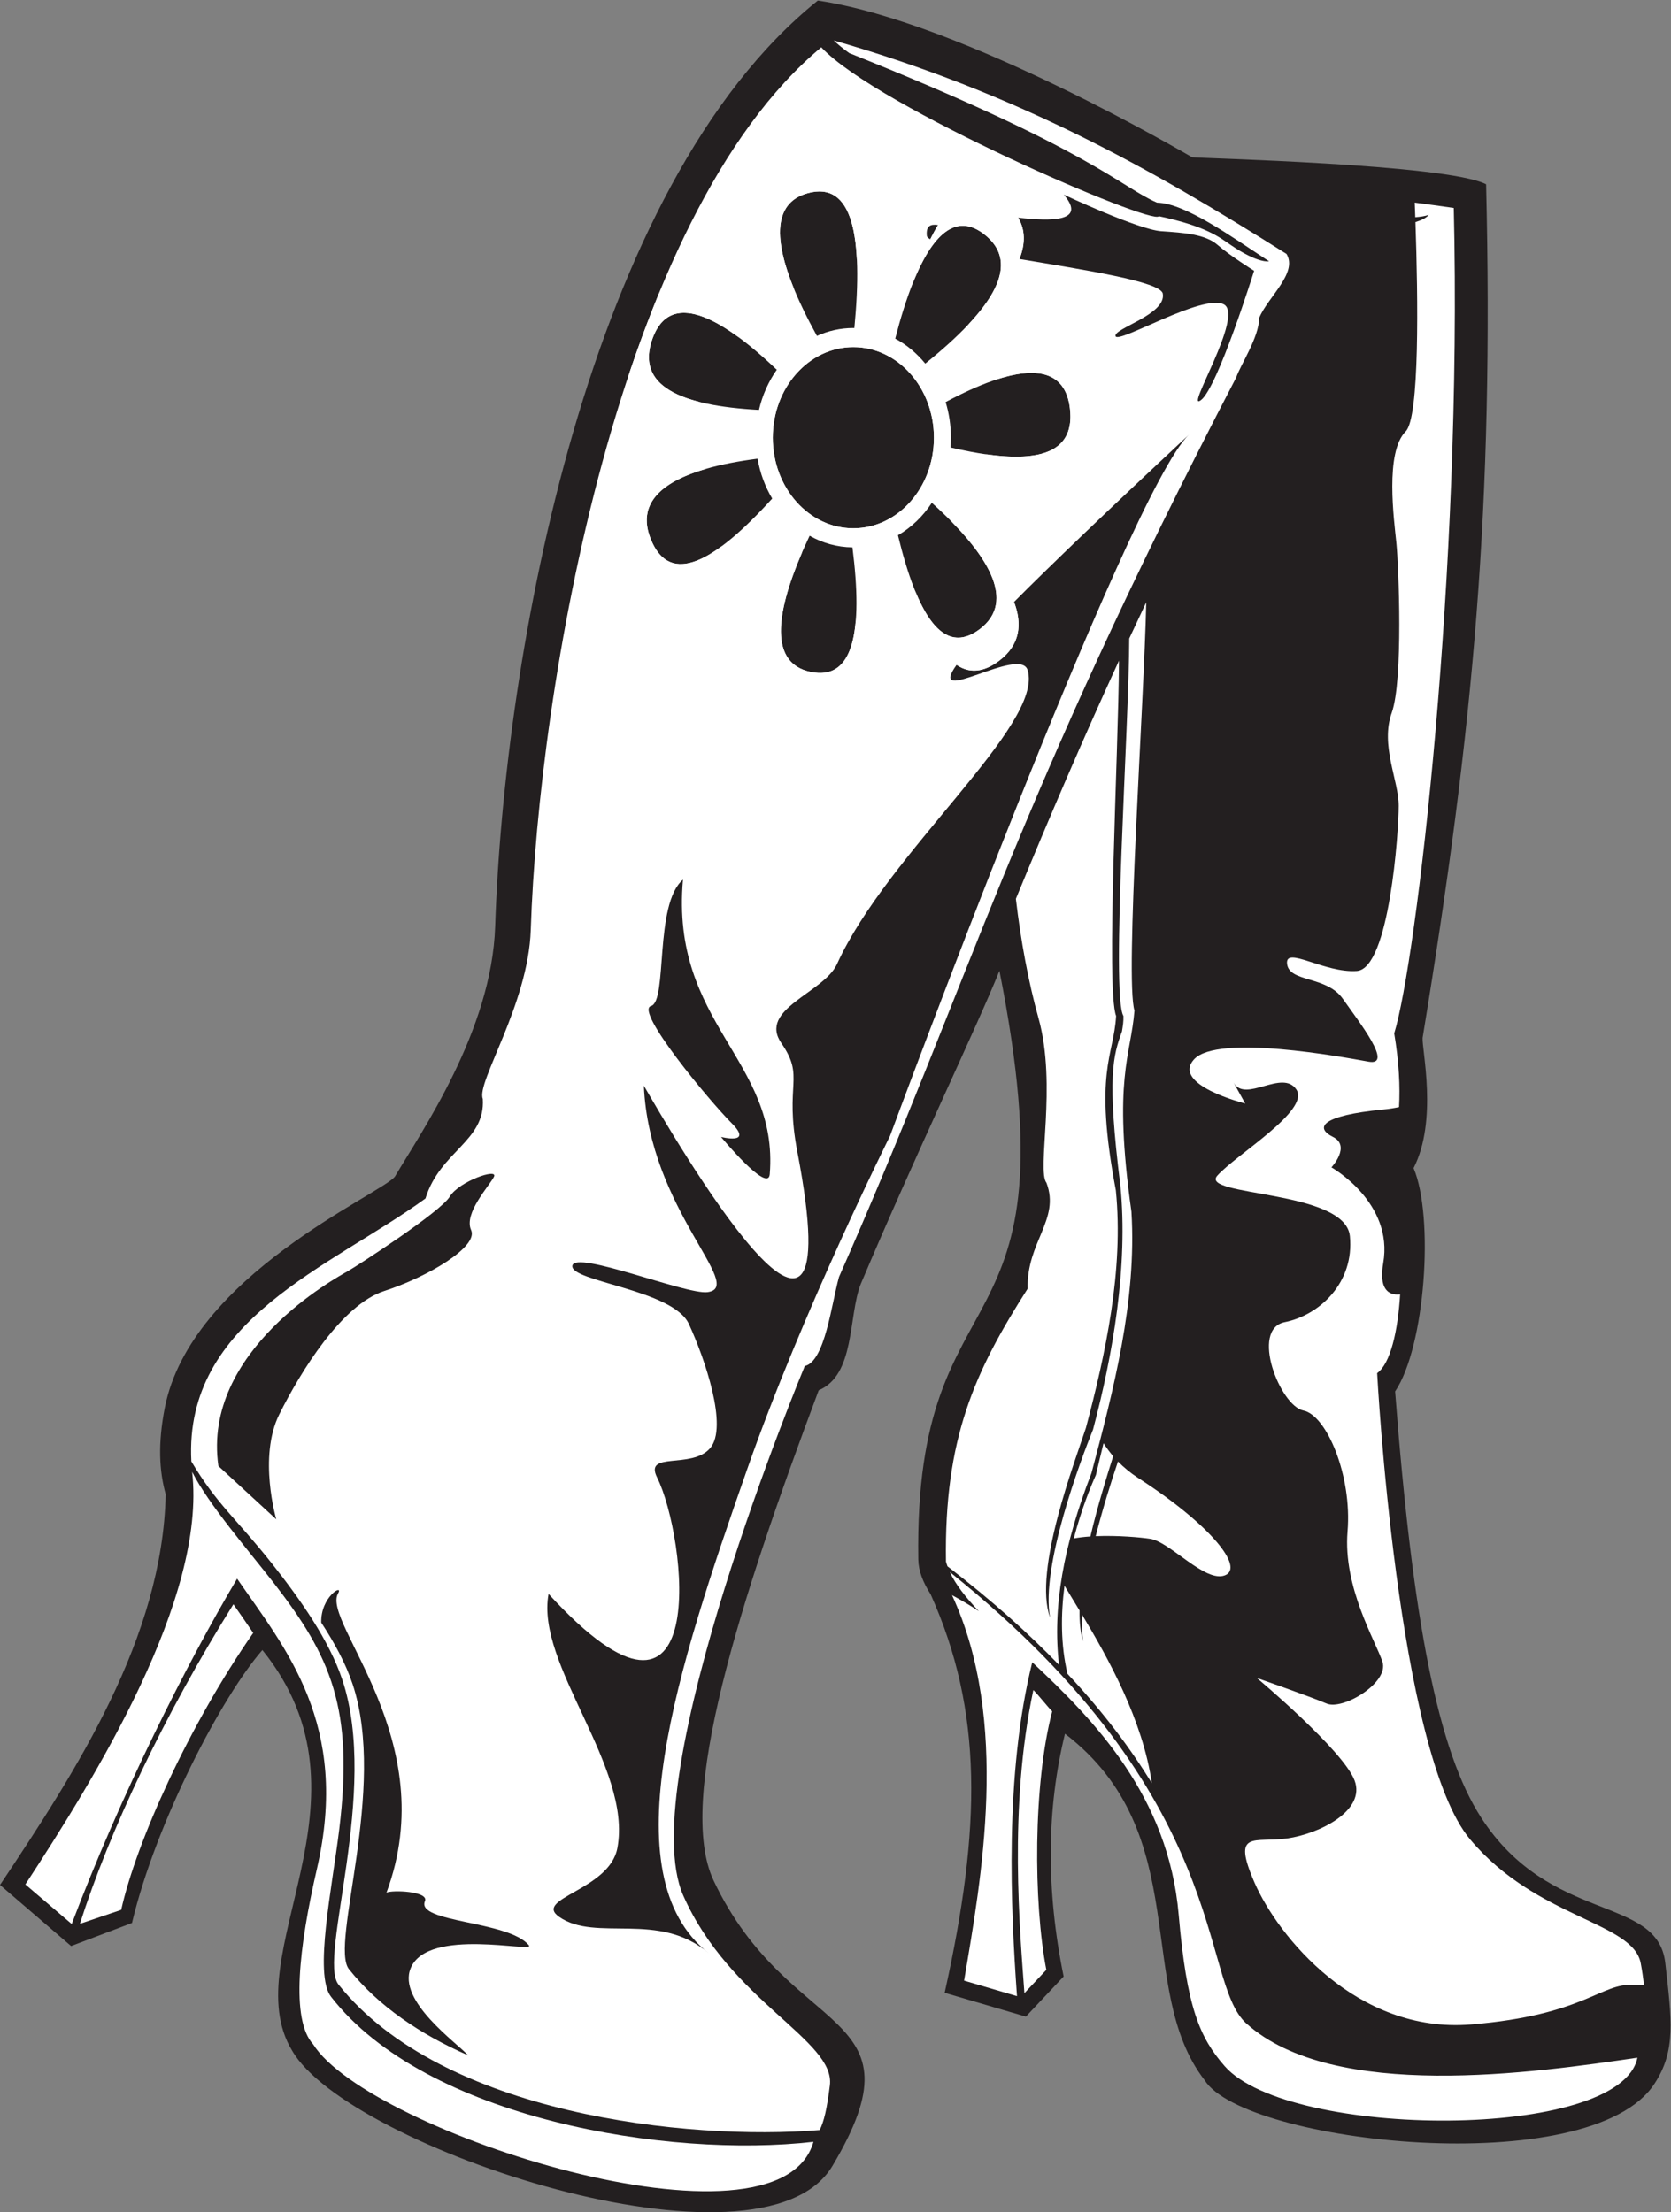 <?xml version="1.0" encoding="UTF-8" standalone="no"?>
<svg
   xmlns:dc="http://purl.org/dc/elements/1.1/"
   xmlns:cc="http://creativecommons.org/ns#"
   xmlns:rdf="http://www.w3.org/1999/02/22-rdf-syntax-ns#"
   xmlns:svg="http://www.w3.org/2000/svg"
   xmlns="http://www.w3.org/2000/svg"
   viewBox="0 0 608.093 804.96"
   height="804.96"
   width="608.093"
   xml:space="preserve"
   id="svg2"
   version="1.1"><rect x="0" y="0" width="608.093" height="804.96" fill="#808080" stroke="none"/><defs
     id="defs6" /><g
     transform="matrix(1.333,0,0,-1.333,0,804.96)"
     id="g10"><g
       transform="scale(0.1)"
       id="g12"><path
         id="path14"
         style="fill:#231f20;fill-opacity:1;fill-rule:evenodd;stroke:none"
         d="M 3808.67,2240.54 C 3856.95,1607.4 3926.48,1258.3 4043.48,1077.27 4232.13,785.371 4525.04,867.012 4546.25,680.41 4564,524.148 4575.8,441.23 4516.86,350.945 4341.78,82.781 3397.25,187.676 3288.69,360.41 c -193.92,250.559 -25.04,673.14 -381.35,945.75 -49.8,-204.15 -52.34,-423.926 -3.63,-662.613 l -103.08,-109.524 -221.72,64.961 c 100.04,450.286 105.25,767.516 -38.21,1087.686 -20.95,32.6 -33.32,64.12 -33.79,95.35 -12.55,825.46 435.38,527.87 221.51,1606.72 -61.7,-153.7 -231.25,-505.89 -378.87,-855.77 -33.91,-86.76 -14.37,-247.4 -114.45,-289.24 C 2018.93,1666.84 1844.7,1123.52 1948.23,905.168 2155.79,467.422 2530.92,560.215 2272.7,126.648 2078.29,-199.766 947.672,177.402 797.301,441.504 639.434,702.059 1046.61,1125.86 716.305,1534.59 607.074,1410.22 425.793,1065.37 360.316,789.59 L 194.121,726.66 0,893.398 c 209.574,313.982 443.777,674.862 452.359,1066.392 -17.855,63.94 -21.504,139.06 -2.488,236.15 70.734,361.08 588.849,581.87 628.159,630.94 72.68,123.3 264.52,398.03 273.8,683.43 23.9,735.18 250.81,2020.96 880.86,2526.89 397.13,-58.53 1019.6,-427.16 1021.84,-427.74 10.55,-2.7 694.96,-18.25 802.56,-73.8 20.96,-878.2 -33.24,-1477.07 -173.42,-2330.14 -1.93,-33.14 41.96,-225.26 -24.59,-355.38 56.47,-133.3 31.96,-487.39 -50.41,-609.6 v 0" /><path
         id="path16"
         style="fill:#ffffff;fill-opacity:1;fill-rule:evenodd;stroke:none"
         d="m 4470.08,421.887 c -44.9,-227.676 -952.01,-222.199 -1126.6,-23.176 -68.46,78.035 -103.87,160.527 -125.59,412.969 -27.85,323.82 -230.08,530.87 -399.88,689.63 -76.27,-308.11 -58.63,-672.384 -41.64,-911.408 l -144.4,42.305 c 46.39,275.078 126.41,708.013 -33.02,1052.413 l 0.21,-0.23 c 29.18,-15.89 52.5,-29.89 73.03,-43.73 -35.3,37.16 -63.13,72.31 -79.16,106.87 778.96,-623.37 678.43,-1114.436 809.37,-1232.159 238.3,-214.246 787.91,-134.387 1067.68,-93.484 v 0" /><path
         id="path18"
         style="fill:#ffffff;fill-opacity:1;fill-rule:evenodd;stroke:none"
         d="m 2891.21,1493.91 c -83.26,86.18 -183.32,176.14 -304.59,269.27 -1.54,4.3 -2.97,8.61 -4.12,12.91 -5.1,335.68 77.95,518.02 223.09,745.13 -3.58,127.03 89.31,188.25 51.3,288.74 -27.4,34.01 29.3,265.87 -21.64,448.95 -28.06,100.89 -48.32,210.82 -61.91,326.28 94.22,229.3 184.49,438.93 281.56,650.24 -1.79,-258.63 -35.97,-895.71 -7.95,-970 -6.17,-109.81 -61.91,-152.42 -0.68,-476.16 21.78,-217.55 -28.56,-448.25 -81.68,-648.06 -28.95,-89.37 -144.59,-389.27 -97.95,-517.97 -26.03,138.84 84.1,431.46 117.38,513.45 53.48,201.13 96.59,446.08 74.55,666.45 -37.42,297.7 -19.25,355.25 4.38,420 2.54,15.47 4.47,27.17 4,42.29 -34.72,57.98 15.78,801.45 15.88,1030.43 15.26,32.81 30.71,65.71 46.37,98.78 -5.7,-271.69 -58.61,-1028.48 -32.11,-1114.43 -9.59,-123.32 -59.45,-185.58 -8.28,-549.12 15,-244.32 -49.69,-488.98 -109.04,-713.38 -76.82,-198.05 -107,-368.02 -88.56,-523.8 v 0" /><path
         id="path20"
         style="fill:#231f20;fill-opacity:1;fill-rule:evenodd;stroke:none"
         d="m 3331.74,5519.8 c 222.26,-1.77 376.07,-10.81 637.05,-48.8 23.69,-994.4 -102.03,-2057.02 -162.6,-2253.01 37.13,-222.27 -4.37,-360.29 -50.68,-353.11 82.93,-13.38 99.14,-506.05 4.1,-574.4 0,0 54.67,-1035.69 253.85,-1272.7 182.54,-217.225 444.39,-224.335 465.82,-338.268 23.18,-123.25 6.07,-193.047 -3.15,-218.867 -392.44,-60.477 -921.31,-104.395 -1065.68,118.437 -105.39,162.664 -113.79,482.798 -496.19,890.618 -51.31,215.58 41.19,462.73 77.62,542.94 52.51,225.87 129,474.22 109.64,719.62 -33.47,293.52 -22.59,406.14 10.24,500.45 3.03,17.37 5.33,30.51 5.33,47.5 -34.53,68.29 33.52,960.8 33.83,1167.7 7.38,15.38 29.49,53.73 36.99,69.2 -3.65,-271.62 -51.76,-1028.55 -24.12,-1114.51 -7.93,-123.32 -64.38,-171.17 -8.38,-534.72 18.24,-244.32 -35.84,-503.37 -92.19,-727.76 -30.41,-100.37 -150.9,-437.14 -106.36,-581.67 -23.77,155.91 91.09,484.51 125.72,576.59 56.74,225.87 103.83,500.94 85.35,748.42 -32.6,334.3 -13.52,398.94 11.17,471.65 2.81,17.37 4.92,30.51 4.69,47.49 -34.51,66.55 31.58,937.23 32.75,1173.28 63.67,129.97 131.74,264.51 206.47,408.08 22.69,43.62 63.73,128.55 67.83,173.56 10.29,19.37 143.12,174.94 50.23,233.63 -9.27,5.86 -18.51,11.68 -27.71,17.46 191.35,-2.88 357.73,7.4 387.07,43.48 -24.16,-7.72 -45.94,-5.72 -84.28,-10.05 13.91,34.23 -206.42,45.35 -437.61,49.71 -15.69,9.46 -31.27,18.81 -46.8,28.05 v 0" /><path
         id="path22"
         style="fill:#ffffff;fill-opacity:1;fill-rule:evenodd;stroke:none"
         d="M 2220.72,192.234 C 2125.92,-141.387 1004.21,219.402 854.883,458.523 792.945,525.535 816.316,725.352 865.215,937.324 956.477,1332.95 778.891,1538.37 647.309,1729.41 509.371,1497.21 328.98,1138.4 195.762,786.785 L 69.211,894.797 C 258.938,1184.99 563.824,1674.92 524.535,2021.01 569.711,1931.75 676.293,1809.13 746.371,1718.96 903.738,1516.5 966.254,1374.88 926.109,1044.97 906.543,884.148 856.484,649.012 903.652,588.301 1162.52,255.051 1823.38,146.57 2220.72,192.234 v 0" /><path
         id="path24"
         style="fill:#ffffff;fill-opacity:1;fill-rule:evenodd;stroke:none"
         d="m 2276.16,5928.38 c 494.29,-142.21 860.58,-345.65 1236.09,-582.88 31.13,-51.95 -49.89,-116.36 -74.81,-174.54 0.43,-52.27 -53.06,-132.16 -62.34,-162.06 -604.63,-1161.49 -723.07,-1637.31 -1084.61,-2455.96 -20.77,-74.8 -38.44,-230.6 -93.48,-243.1 0,0 -470.96,-1130.62 -331.7,-1445.375 127.64,-288.508 415.8,-395.024 400.25,-518.149 -8.47,-67.136 -15.92,-97.097 -27.67,-121.953 -359.93,-29.285 -1030.45,41.399 -1313.906,397.383 -57.175,71.809 112.476,526.054 10.567,831.734 -35.758,107.25 -114.137,218.71 -192.973,318.28 -95.152,120.18 -150.094,161.31 -219.183,277.76 -20.719,386.9 381.625,530.45 639.125,717.71 39.86,129.55 164.09,156.08 156.57,271.91 -18.68,44.73 124.25,257.19 130.89,461.27 21.4,657.61 236.28,1946.1 793.09,2409.19 153.5,-164.26 906.84,-487.9 921.68,-461.13 127.73,-26.88 165.57,-57.51 195.35,-77.94 76.35,-52.34 105.43,-45.13 105.51,-45.12 -105.25,69.29 -229.94,158.63 -305.84,160.14 -98.2,41.95 -180.06,145.09 -840.39,408.32 -16.82,12.17 -31.07,23.73 -42.22,34.51 z m 53.47,-837.12 c 121.48,0 220,-110.75 220,-247.32 0,-136.58 -98.52,-247.33 -220,-247.33 -121.48,0 -219.99,110.75 -219.99,247.33 0,136.57 98.51,247.32 219.99,247.32 z m -257.67,-171.52 c -214.63,11.67 -337.8,65.51 -290.33,195.53 47.5,130.06 181.62,63.87 338.97,-85.88 -22.45,-31.93 -39.22,-69.12 -48.64,-109.65 z m 36.15,-241.95 c -157.1,-173.1 -278.62,-240.74 -331.3,-111.29 -52.38,128.69 84.38,193.6 291.43,220.14 6.83,-39.63 20.61,-76.47 39.87,-108.85 z m 219.06,-133.2 c 28.79,-227.56 4.35,-365.55 -115.16,-339.83 -118.96,25.61 -93.61,177.4 -1.74,371.51 35.22,-19.88 74.9,-31.25 116.9,-31.68 z m 124.2,33.04 c 53.16,-218.43 123.67,-331.99 223.67,-256.01 100.92,76.67 23.01,205.96 -131.17,344.53 -24.28,-36.92 -55.92,-67.34 -92.5,-88.52 z m 143.49,239.71 c 211.16,-49.49 342.97,-32.24 325.92,107.29 -16.78,137.26 -157.46,113.67 -339.24,16.57 9.32,-30.5 14.38,-63.22 14.38,-97.26 0,-8.97 -0.37,-17.83 -1.06,-26.6 z m -68.92,228.86 c 182.83,147.33 265.86,272.7 159.92,353.84 -103.98,79.65 -183.85,-60.84 -241.91,-285.65 31.13,-16.68 58.94,-39.94 81.99,-68.19 z m -193.56,97.08 c 24.05,250.16 -3.79,402.42 -127.88,367.95 -121.39,-33.71 -82.87,-192.55 25.75,-389.48 30.71,13.91 64.24,21.57 99.38,21.57 0.92,0 1.83,-0.03 2.75,-0.04 v 0" /><path
         id="path26"
         style="fill:#ffffff;fill-opacity:1;fill-rule:evenodd;stroke:none"
         d="m 218.129,787.336 112.734,38.094 c 41.739,187.19 186.305,505.81 360.375,755.91 -17.945,26.63 -36.187,52.58 -54.058,78.25 C 446.25,1354.5 298.129,1038.38 218.129,787.336 v 0" /><path
         id="path28"
         style="fill:#ffffff;fill-opacity:1;fill-rule:evenodd;stroke:none"
         d="m 2796.62,598.047 59.86,63.613 c -35.37,181.926 -36.13,507.68 16.02,705.64 -13.34,13.25 -38.32,45.57 -51.5,58.13 -68.11,-321.32 -36.23,-660.129 -24.38,-827.383 v 0" /><path
         id="path30"
         style="fill:#ffffff;fill-opacity:1;fill-rule:evenodd;stroke:none"
         d="m 3862.23,5485.68 c 0.48,-12.64 0.99,-25.98 1.48,-39.88 13.2,1 24.67,2.44 36.72,6.29 -6.23,-7.67 -18.69,-14.18 -36.25,-19.63 7.13,-209.16 11.64,-533.07 -26.68,-571.39 -57.13,-57.13 -31.74,-241.23 -25.39,-304.71 6.35,-63.48 19.04,-374.55 -12.7,-463.43 -31.73,-88.87 19.05,-184.1 19.05,-253.93 0,-69.82 -25.39,-444.37 -114.28,-450.72 -88.87,-6.35 -196.78,69.83 -190.45,19.04 6.37,-50.78 107.93,-31.74 152.36,-95.22 44.46,-63.48 139.67,-184.1 69.85,-171.4 -69.85,12.69 -412.64,76.18 -476.14,6.34 -63.47,-69.82 139.67,-120.61 139.67,-120.61 0,0 -63.47,114.27 -31.74,57.13 31.74,-57.13 133.31,38.09 171.41,-19.04 38.09,-57.14 -165.06,-177.75 -215.84,-234.89 -50.8,-57.13 349.14,-38.09 361.84,-165.05 12.69,-126.97 -82.52,-215.84 -177.74,-234.89 -95.23,-19.05 -12.71,-228.54 50.78,-241.23 63.48,-12.7 133.3,-177.76 120.61,-330.11 -12.7,-152.35 76.19,-298.37 95.23,-355.5 19.05,-57.14 -107.93,-133.32 -152.36,-114.26 -44.43,19.04 -190.45,69.82 -190.45,69.82 0,0 234.88,-196.8 266.62,-279.32 31.76,-82.53 -95.21,-146.02 -184.1,-158.71 -88.87,-12.7 -152.34,25.39 -88.87,-120.614 63.48,-146.004 279.32,-412.637 590.39,-387.246 311.06,25.39 355.51,114.265 444.38,107.918 9.9,-0.704 19.32,-0.536 28.26,0.304 -1.85,18.047 -4.63,37.617 -8.61,58.77 -21.43,113.933 -283.28,121.043 -465.82,338.268 -199.18,237.01 -253.85,1272.7 -253.85,1272.7 36.46,26.22 56.54,114.94 62.75,215.06 -35.02,-4.12 -57.83,18.5 -46.23,84.84 29.08,166.22 -141.29,261.8 -141.29,261.8 0,0 54.03,58.18 4.16,83.11 -49.88,24.93 -33.26,58.18 137.13,74.8 15.33,1.5 29.71,3.75 43.21,6.58 3.26,54.8 -0.02,122.79 -13.15,201.32 60.57,195.99 186.29,1258.61 162.6,2253.01 -37.58,5.47 -72.91,10.34 -106.56,14.68 v 0" /><path
         id="path32"
         style="fill:#231f20;fill-opacity:1;fill-rule:evenodd;stroke:none"
         d="m 3246.15,4852.55 c -224,-209.06 -376.81,-355.5 -477.83,-457 24,-63.31 14.69,-118.4 -40.18,-160.09 -43.45,-33 -82.09,-35.16 -116.68,-11.67 -84.68,-118.52 173.62,53.42 193.95,-14.3 44.92,-149.74 -382.03,-497.98 -520.23,-802.01 -36.13,-79.48 -216.76,-122.84 -151.74,-216.77 65.03,-93.92 7.23,-108.37 43.36,-296.24 156.09,-811.7 -340.17,44.51 -419.07,180.64 14.68,-337.8 280.49,-550.2 173.4,-563.58 -57.8,-7.23 -361.27,115.61 -368.49,72.25 -7.23,-43.35 274.56,-65.02 317.92,-158.96 43.35,-93.92 108.38,-281.78 57.8,-339.59 -50.58,-57.8 -180.63,-7.22 -144.51,-79.48 80.57,-161.14 154.2,-809.29 -296.24,-317.91 -36.22,-193.16 229.3,-472.61 187.86,-693.641 -21.68,-115.597 -231.21,-137.273 -158.95,-187.851 100.33,-70.235 272.66,17.734 408.23,-99.356 -272.44,214.055 -83.37,782.918 104.77,1320.438 151.73,433.52 390.17,910.39 390.17,910.39 0,0 649.2,1756.92 816.46,1914.73 v 0" /><path
         id="path34"
         style="fill:#231f20;fill-opacity:1;fill-rule:evenodd;stroke:none"
         d="m 1864.56,3637.58 c -35.01,-393.81 262.05,-491.51 236.87,-804.1 -4.36,-54.01 -132.98,101.81 -132.98,101.81 0,0 89.34,-22.86 29.09,37.41 -60.26,60.25 -265.96,307.51 -220.25,319.97 45.71,12.47 8.32,278.42 87.27,344.91 v 0" /><path
         id="path36"
         style="fill:#231f20;fill-opacity:1;fill-rule:evenodd;stroke:none"
         d="m 2904.28,5507.32 c 0,0 203.63,-95.59 265.95,-99.74 62.35,-4.16 120.51,-8.31 153.75,-37.4 33.27,-29.09 99.75,-70.65 99.75,-70.65 0,0 -99.75,-319.98 -145.45,-353.22 -45.7,-33.25 120.51,232.71 62.35,261.8 -58.19,29.09 -286.74,-108.05 -295.06,-87.27 -8.3,20.78 139.22,58.88 128.82,116.36 -5.93,32.78 -213.35,64.69 -391.23,94.52 16.27,41.64 16.08,79.49 -3.59,112.8 91.23,-10.18 187.68,-11.42 124.71,62.8 z m -224.63,-102.78 c -1.94,1.32 -3.85,2.56 -5.76,3.74 l 0.02,0.01 c 1.89,-1.18 3.82,-2.43 5.74,-3.75 z m -139.98,-19 c -5.84,3.23 -9.1,6.42 -9.4,9.57 -2.46,27.19 9.77,32.32 30.55,29.4 -7.23,-11.94 -14.28,-24.96 -21.15,-38.97 z m 58.53,30.16 h 0.02 c -5.54,-2.54 -11.01,-5.76 -16.38,-9.63 5.35,3.87 10.82,7.1 16.36,9.63 z m -17.07,-10.15 c -0.7,-0.51 -1.4,-1.03 -2.11,-1.57 0.71,0.54 1.41,1.06 2.11,1.57 z m -3.49,-2.65 c -0.67,-0.52 -1.31,-1.06 -1.98,-1.6 0.67,0.54 1.31,1.08 1.98,1.6 v 0" /><path
         id="path38"
         style="fill:#231f20;fill-opacity:1;fill-rule:evenodd;stroke:none"
         d="m 1121.21,666.355 c 47.05,113.391 340.35,40.403 322.73,62.219 -54.42,67.383 -309.1,61.629 -283.85,120.535 11.66,27.219 -89.43,31.106 -104.99,23.332 154.83,416.099 -178.127,737.139 -132.202,816.559 15.989,27.65 -47.82,-8.48 -45.925,-79.42 36.297,-55.44 67.07,-112.23 85.593,-167.81 95.364,-286.03 -63.386,-711.055 -9.878,-778.254 80.872,-101.575 195.452,-178.282 325.182,-235.129 -28.95,32.734 -193.95,148.105 -156.66,237.968 v 0" /><path
         id="path40"
         style="fill:#231f20;fill-opacity:1;fill-rule:evenodd;stroke:none"
         d="m 596.285,2036.86 157.91,-145.44 c 0,0 -49.871,170.38 8.309,286.73 58.18,116.36 170.383,299.2 286.736,336.61 116.36,37.4 257.65,120.5 236.87,166.22 -20.78,45.71 49.87,120.5 62.33,145.45 12.47,24.93 -95.57,-12.47 -120.51,-54.03 -24.93,-41.56 -249.332,-187 -278.422,-203.62 -29.086,-16.62 -398.938,-216.1 -353.223,-531.92 v 0" /><path
         id="path42"
         style="fill:#ffffff;fill-opacity:1;fill-rule:evenodd;stroke:none"
         d="m 2327.34,5128.52 c 140.96,0 255.26,-128.52 255.26,-286.98 0,-158.47 -114.3,-286.99 -255.26,-286.99 -140.96,0 -255.27,128.52 -255.27,286.99 0,158.46 114.31,286.98 255.27,286.98 z m 2.29,-37.26 c 121.48,0 220,-110.75 220,-247.32 0,-136.58 -98.52,-247.33 -220,-247.33 -121.48,0 -219.99,110.75 -219.99,247.33 0,136.57 98.51,247.32 219.99,247.32 z m -415.37,-150.89 c -90.92,13.21 -159.47,36.66 -198.3,73.49 25.43,76.21 52.92,150.77 82.48,222.86 59.01,-3.73 134.57,-48.24 218.51,-118.99 -110.56,81.41 -198.7,97.82 -235.32,-2.46 -34.11,-93.43 19.89,-147.53 132.63,-174.9 z m 57.53,-391.52 c -134.15,-122.43 -236.33,-151.1 -285.93,-29.24 -52.48,128.93 58.67,202.69 244.66,240.25 -124.96,-35.39 -193.27,-96.19 -153.71,-193.36 36.15,-88.84 104.73,-84.84 194.98,-17.65 z m 364.89,-198.87 c 5.61,-175.89 -34.67,-274.05 -145.82,-250.12 -138.04,29.71 -108.63,205.85 -2.02,431.09 l 0.71,-0.4 c -74.27,-171.86 -86.98,-302.23 22.46,-325.79 79.75,-17.17 117.17,38.6 124.67,145.22 z m 161.09,77.04 c 57.84,-182.51 131.74,-266.5 230.37,-191.56 113.38,86.15 32.21,229.54 -135.46,384.53 120.58,-120.72 171.99,-230.29 82.36,-298.37 -73.36,-55.74 -130.86,-9.46 -177.27,105.4 z m 190.37,372.16 c 213.74,-42.17 343.46,-13.89 325.14,135.99 -16.31,133.47 -133.59,135.85 -295.31,66.81 112.21,37.34 190.57,22.91 202.81,-77.35 14.38,-117.63 -77.05,-148.36 -232.64,-125.45 z M 2639.86,5149 c 150.75,139.34 205.92,257.33 100.82,337.82 -102.09,78.2 -184.16,-26.53 -247.83,-218.68 51.62,128.54 115.65,191.16 193.01,131.9 80.29,-61.5 52.01,-148.42 -46,-251.04 z m -300.5,180.55 c 4.45,204.52 -38.29,319.31 -157.22,286.29 -123.49,-34.3 -104.36,-180.21 -12.82,-369.65 -56.9,136.78 -59.29,238.81 35.18,265.04 89.11,24.75 128.57,-46.78 134.86,-181.68 v 0" /><path
         id="path44"
         style="fill:#ffffff;fill-opacity:1;fill-rule:evenodd;stroke:none"
         d="m 3012.66,2099.18 c 7.75,-12.17 16.48,-24.05 26.3,-35.51 -19.04,-59.95 -43.32,-138.91 -62.12,-218.96 -15.96,-1.07 -31.37,-2.82 -45.38,-5.43 20.22,77.25 45.2,139.87 60.42,173.36 6.62,28.5 13.63,57.37 20.78,86.54 z m 39.45,-49.88 c 15.74,-16.16 33.94,-31.28 54.98,-44.87 199.45,-128.82 290.88,-245.17 236.86,-265.95 -54.03,-20.77 -149.59,91.42 -203.62,99.73 -26.19,4.04 -89.65,9.79 -149.04,7.29 18.85,74.48 41.64,147.16 60.82,203.8 z m -146.07,-339.09 c 11.99,-20 25.99,-42.7 41.11,-67.69 -0.39,-31.88 2.46,-60.54 9.71,-84.07 -3.23,21.2 -3.87,45.61 -2.54,72.19 71.97,-119.68 165.23,-287.34 190.17,-459.31 -57.09,92.75 -131.05,192.6 -230.23,298.37 -18.85,79.19 -18.28,162.64 -8.22,240.51 v 0" /></g></g></svg>